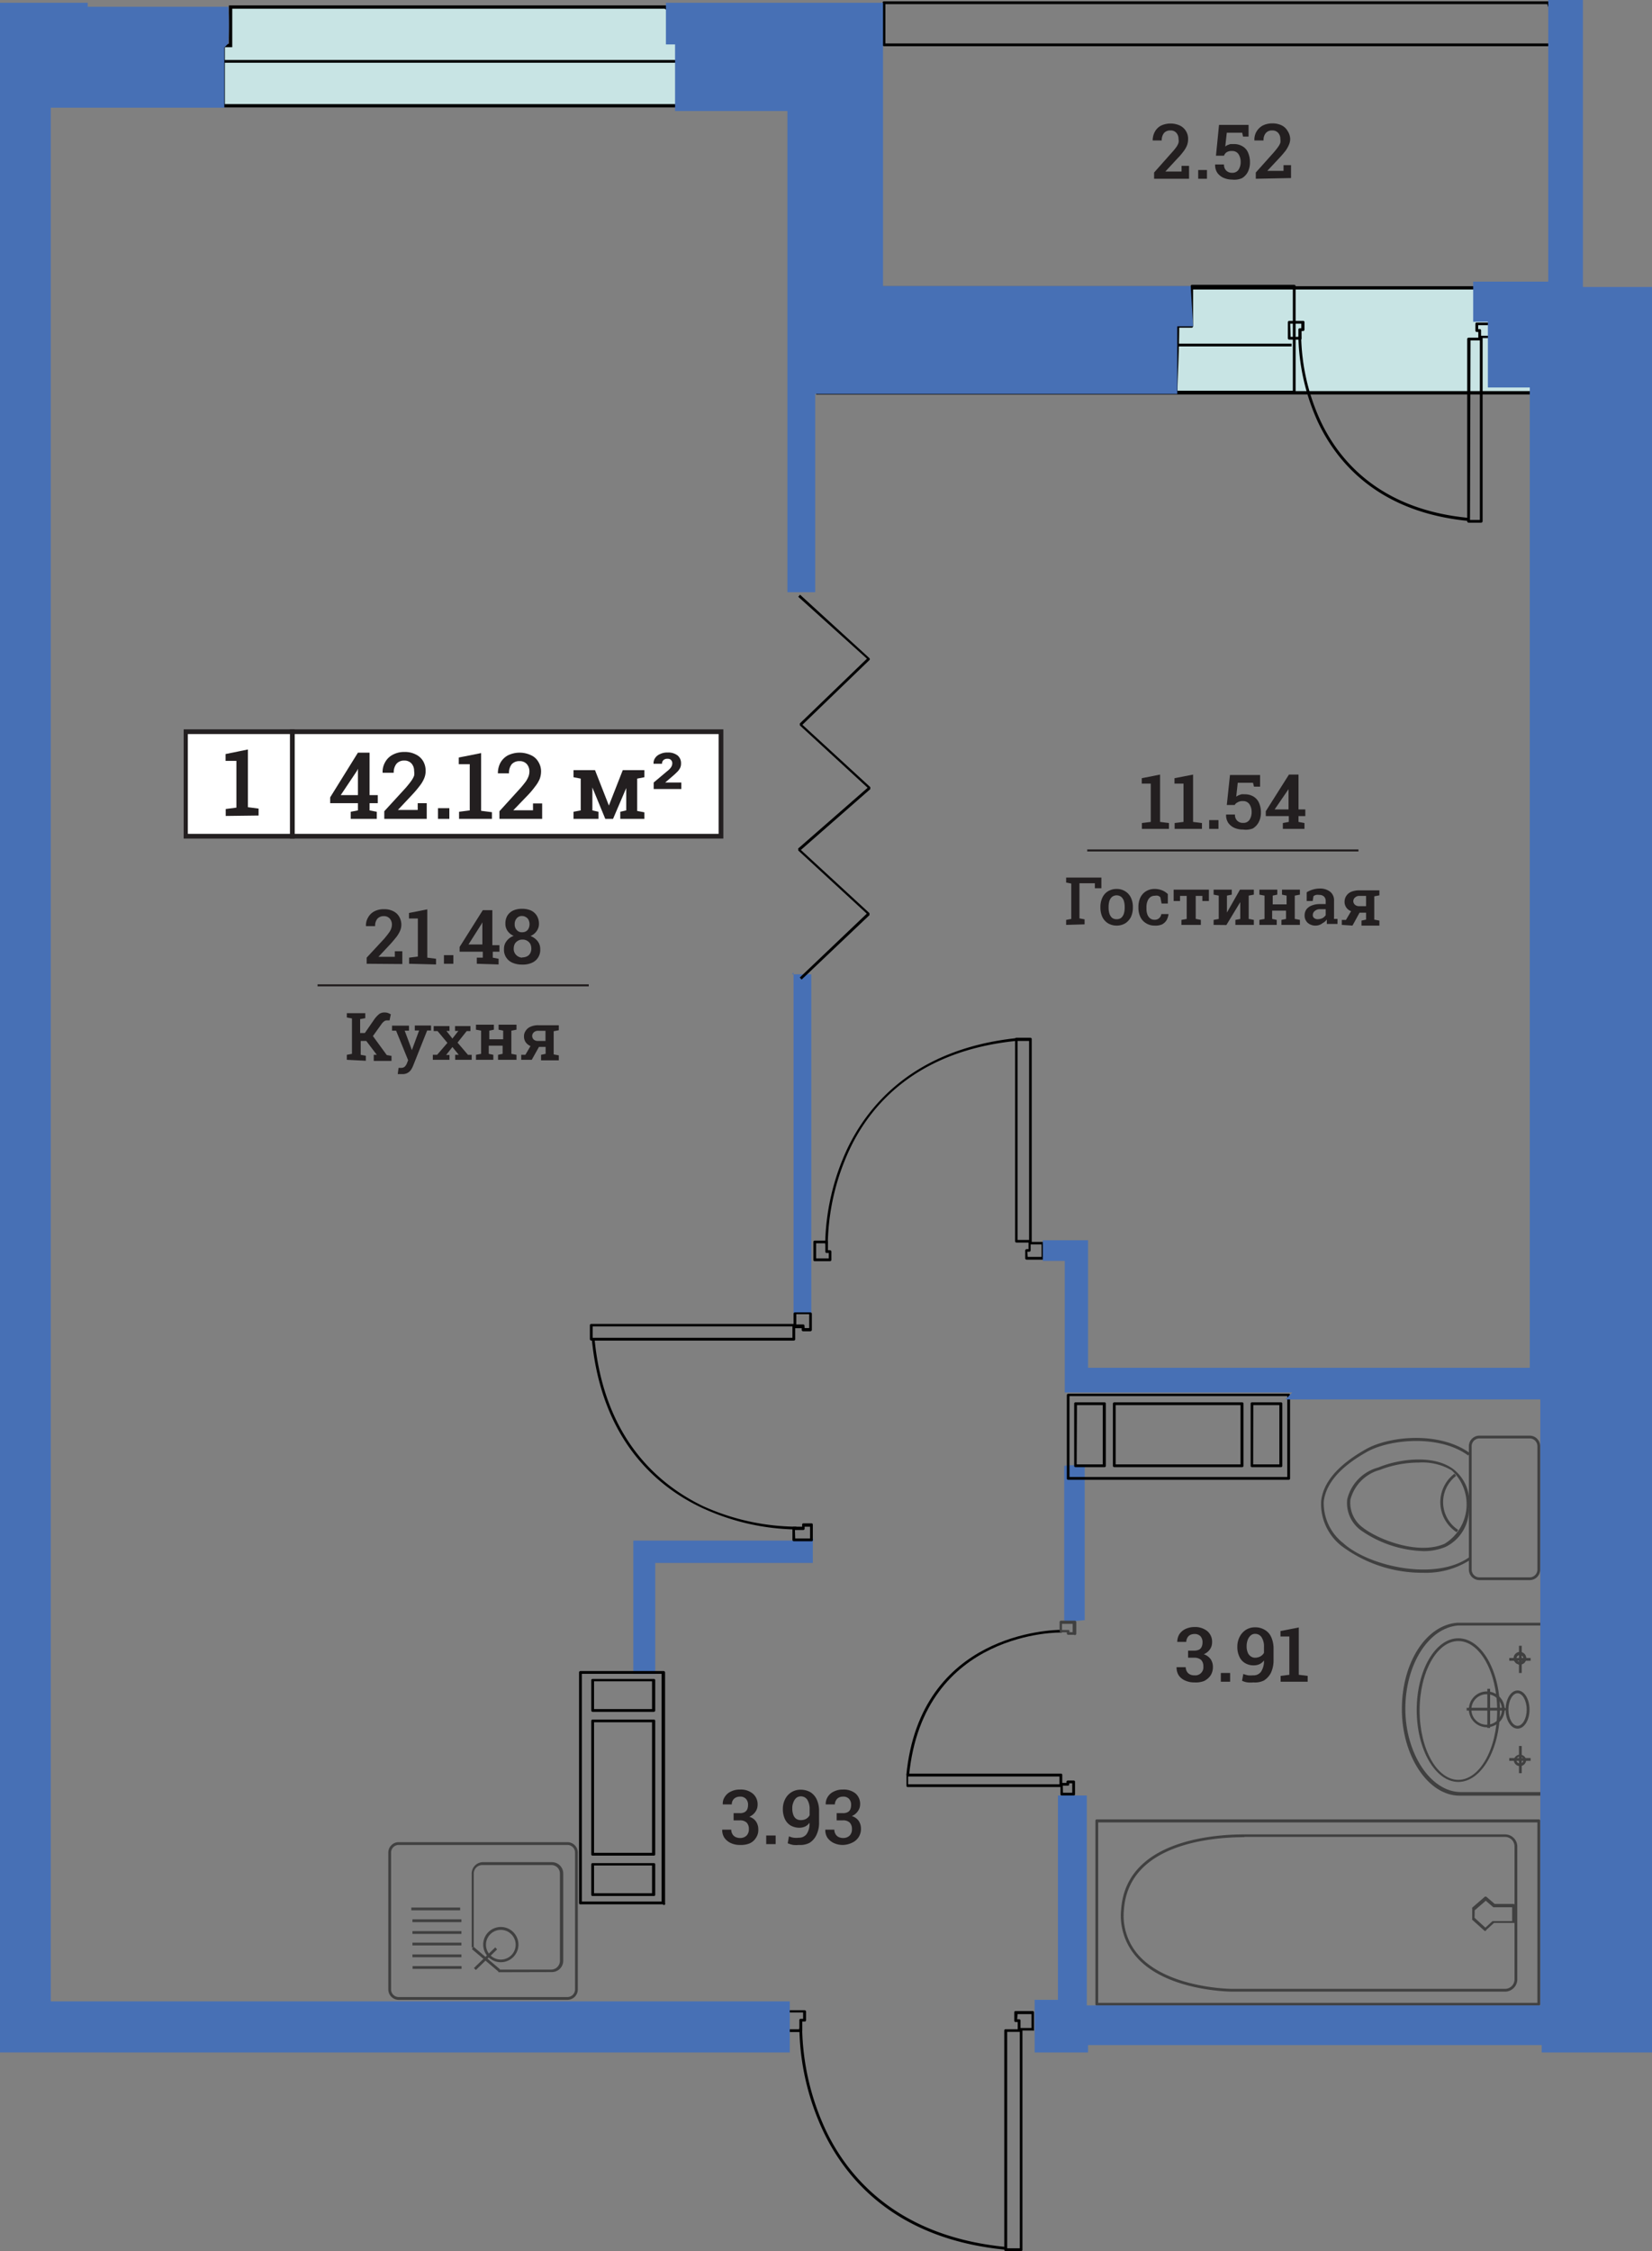 <svg xmlns="http://www.w3.org/2000/svg" viewBox="0 0 119.08 162.19"><rect x="0" y="0" width="119.08" height="162.19" fill="#808080" stroke="none"/><defs><style>.cls-1{fill:#c8e4e4;}.cls-2{fill:#4770b5;}.cls-3{fill:#404040;}.cls-4{fill:#231f20;}.cls-5{fill:#fff;}</style></defs><title>029</title><g id="Layer_2" data-name="Layer 2"><g id="Layer_1-2" data-name="Layer 1"><rect class="cls-1" x="58.95" y="20.74" width="52.62" height="7.56"/><path d="M111.45,20.86v7.32H59.07V20.86h52.38m.24-.24H58.83v7.8h52.86v-7.8Z"/><polygon class="cls-1" points="16.09 7.62 16.09 3.28 16.62 3.28 16.62 0.51 47.98 0.51 49.24 1.35 48.83 7.62 16.09 7.62"/><path d="M47.91.63l1.21.78L48.71,7.5H16.21V3.4h.53V.63H47.91M48,.39H16.5V3.16H16V7.74h33l.43-6.45L48,.39Z"/><rect x="16.05" y="4.32" width="34.72" height="0.2"/><path class="cls-2" d="M76.75,105.57h1.44v11.16s-1.48.19-1.48,0V105.61H77"/><path d="M93.29,28.35h-8.5a.09.09,0,0,1-.07,0s-.09-.1.11-4.81a.11.11,0,0,1,.1-.1h.9V20.62a.09.09,0,0,1,.1-.1h7.36a.1.1,0,0,1,.1.1v7.63A.11.11,0,0,1,93.29,28.35Zm-8.41-.2h8.31V20.72H86v2.79a.1.1,0,0,1-.1.1H85C85,25.28,84.86,27.68,84.88,28.15Z"/><path d="M112.58,3.33H63.72a.1.1,0,0,1-.1-.1V.2a.09.09,0,0,1,.1-.1H111.6a.09.09,0,0,1,.09.06l1,3a.06.06,0,0,1,0,.08A.1.1,0,0,1,112.58,3.33Zm-48.76-.2h48.62L111.53.3H63.82Z"/><path class="cls-2" d="M85.92,20.61H63.65V.2H48v3h.66V8h8.1V42.67h2V28.38H84.86V23.51H86l-.17-2.9"/><path class="cls-2" d="M57.09,70.2h1.39V94.6H57.2V70.07"/><path class="cls-2" d="M58.65,111h-13v9.61h1.58v-8H58.59v-1.78"/><rect x="84.96" y="24.76" width="8.14" height="0.2"/><path d="M57.22,96.59H42.62a.11.11,0,0,1-.1-.1v-1a.1.1,0,0,1,.1-.1H57.2v-.74a.1.1,0,0,1,.1-.09h1.12a.1.1,0,0,1,.1.09v1.17a.11.11,0,0,1-.1.1h-.53a.1.1,0,0,1-.1-.1v-.12h-.47v.82A.11.11,0,0,1,57.22,96.59Zm-14.5-.2h14.4v-.82H42.72ZM58,95.69h.33v-1H57.4v.74h.49a.09.09,0,0,1,.1.1Z"/><path d="M57.33,110.2a16.79,16.79,0,0,1-6.78-1.58c-3.21-1.52-7.18-4.86-7.89-12.12l.2,0c.7,7.17,4.62,10.46,7.78,12A16.58,16.58,0,0,0,57.4,110v.2Z"/><path d="M58.49,111.05H57.22a.1.1,0,0,1-.1-.1v-.85a.1.1,0,0,1,.1-.1h.6v-.14a.09.09,0,0,1,.1-.1h.57a.09.09,0,0,1,.1.1V111A.1.1,0,0,1,58.49,111.05Zm-1.17-.2h1.07V110H58v.14a.1.1,0,0,1-.1.1h-.6Z"/><path d="M75.21,90.76H74a.1.1,0,0,1-.1-.1v-.55A.11.11,0,0,1,74,90h.14v-.47h-.87a.1.1,0,0,1-.1-.1V74.87a.09.09,0,0,1,.1-.1h1a.1.1,0,0,1,.1.1V89.48h.53l.29,0a.13.13,0,0,1,.08,0,.11.11,0,0,1,0,.08v1.11A.1.1,0,0,1,75.21,90.76Zm-1.13-.2h1v-.9l-.18,0h-.61v.43a.1.1,0,0,1-.1.1h-.14Zm-.73-1.22h.83V75h-.83Z"/><path d="M59.48,89.67a16.93,16.93,0,0,1,1.58-6.87c1.53-3.22,4.88-7.21,12.18-8l0,.2c-7.2.73-10.51,4.65-12,7.82a16.68,16.68,0,0,0-1.57,6.8Z"/><path d="M59.83,90.87h-1.1a.09.09,0,0,1-.1-.1V89.49a.09.09,0,0,1,.1-.1h.85a.09.09,0,0,1,.1.1v.59h.15a.11.11,0,0,1,.1.1v.59A.1.1,0,0,1,59.83,90.87Zm-1-.2h.91v-.39h-.15a.1.1,0,0,1-.1-.1v-.6h-.66Z"/><path d="M77.39,129.37h-.86a.09.09,0,0,1-.09-.08l0-.13v-.4h-11a.09.09,0,0,1-.1-.1v-.77a.09.09,0,0,1,.1-.1H76.47a.09.09,0,0,1,.1.1v.57h.3v-.07a.1.1,0,0,1,.1-.1h.42a.09.09,0,0,1,.1.1v.88A.09.09,0,0,1,77.39,129.37Zm-.77-.2h.67v-.68h-.22v.07a.09.09,0,0,1-.1.1h-.36Zm-11.16-.61H76.37V128H65.46Z"/><path d="M65.53,127.9l-.2,0c1-10.26,10.48-10.47,11.21-10.47h0v.2C76.49,117.6,66.57,117.46,65.53,127.9Z"/><path class="cls-3" d="M77.42,117.79H77a.1.1,0,0,1-.1-.09v-.09h-.42a.09.09,0,0,1-.1-.1v-.64a.1.1,0,0,1,.1-.1h1a.11.11,0,0,1,.1.1v.83A.1.1,0,0,1,77.42,117.79Zm-.35-.19h.25V117h-.77v.44H77a.1.1,0,0,1,.1.1Z"/><path d="M73.6,162.19H72.49a.09.09,0,0,1-.1-.1V146.31a.09.09,0,0,1,.1-.1h.87v-.52h-.15a.1.1,0,0,1-.1-.1V145a.09.09,0,0,1,.1-.1h1.23a.09.09,0,0,1,.09.1v1.23a.11.11,0,0,1,0,.07.08.08,0,0,1-.08,0l-.15,0H73.7v15.78A.09.09,0,0,1,73.6,162.19Zm-1-.2h.91V146.4h-.91Zm.72-16.5h.14a.09.09,0,0,1,.1.1v.53h.79v-1h-1Z"/><path d="M72.43,162.09c-7.85-.77-11.46-5.08-13.1-8.55a18.15,18.15,0,0,1-1.71-7.42h.2a18.12,18.12,0,0,0,1.69,7.33c1.62,3.43,5.19,7.67,12.94,8.44Z"/><path d="M57.72,146.41H56.8a.09.09,0,0,1-.1-.1v-1.37a.09.09,0,0,1,.1-.1H58a.1.1,0,0,1,.1.1v.62a.1.1,0,0,1-.1.1h-.17v.65A.09.09,0,0,1,57.72,146.41Zm-.82-.2h.72v-.65a.09.09,0,0,1,.1-.1h.17V145h-1Z"/><path d="M106.77,37.66h-.91a.1.1,0,0,1-.1-.1V24.43a.1.1,0,0,1,.1-.1h.7v-.41h-.11a.1.1,0,0,1-.1-.1v-.48a.09.09,0,0,1,.1-.1h1a.09.09,0,0,1,.1.1v1a.12.12,0,0,1,0,.08.11.11,0,0,1-.1,0l-.14-.06h-.44V37.56A.11.11,0,0,1,106.77,37.66Zm-.81-.2h.71V24.53H106Zm.81-13.27h.62v-.76h-.84v.28h.11a.1.1,0,0,1,.1.1v.37Z"/><path d="M105.79,37.53c-6.47-.65-9.44-4.24-10.8-7.14a15.52,15.52,0,0,1-1.4-6.19h.2a15.21,15.21,0,0,0,1.39,6.11c1.33,2.85,4.26,6.38,10.63,7Z"/><path d="M93.69,24.47h-.76a.1.1,0,0,1-.1-.1V23.22a.1.1,0,0,1,.1-.1h1a.09.09,0,0,1,.1.1v.53a.1.1,0,0,1-.1.1h-.11v.52A.09.09,0,0,1,93.69,24.47Zm-.66-.2h.56v-.52a.1.1,0,0,1,.1-.1h.11v-.33H93Z"/><path d="M57.78,70.58l-.13-.15,4.83-4.6-4.94-4.55s0,0,0-.07a.11.11,0,0,1,0-.08l5-4.37-4.88-4.49a.11.11,0,0,1,0-.07.08.08,0,0,1,0-.08l4.83-4.66L57.54,43l.13-.15,5,4.57a.1.1,0,0,1,0,.14l-4.83,4.66,4.89,4.49a.11.11,0,0,1,0,.08.09.09,0,0,1,0,.07l-5,4.38,4.94,4.55a.11.11,0,0,1,0,.07.11.11,0,0,1,0,.08Z"/><path class="cls-3" d="M105.12,128.39c-1.65,0-3-2.32-3-5.18s1.34-5.17,3-5.17,3,2.32,3,5.17S106.77,128.39,105.12,128.39Zm0-10.15c-1.54,0-2.79,2.23-2.79,5s1.25,5,2.79,5,2.8-2.23,2.8-5S106.66,118.24,105.12,118.24Z"/><rect class="cls-3" x="109.49" y="125.8" width="0.2" height="1.96"/><rect class="cls-3" x="109.49" y="118.58" width="0.2" height="1.96"/><rect class="cls-3" x="108.79" y="126.67" width="1.54" height="0.2"/><rect class="cls-3" x="108.79" y="119.46" width="1.54" height="0.2"/><path class="cls-3" d="M109.56,127.25a.44.44,0,0,1-.44-.44.45.45,0,0,1,.89,0A.45.45,0,0,1,109.56,127.25Zm0-.69a.25.25,0,1,0,.25.25A.25.25,0,0,0,109.56,126.56Z"/><path class="cls-3" d="M109.56,119.93a.45.45,0,1,1,.45-.44A.44.44,0,0,1,109.56,119.93Zm0-.69a.25.25,0,1,0,.25.25A.25.25,0,0,0,109.56,119.24Z"/><path class="cls-3" d="M109.56,119.93a.45.45,0,1,1,.45-.44A.44.44,0,0,1,109.56,119.93Zm0-.69a.25.25,0,1,0,.25.25A.25.25,0,0,0,109.56,119.24Z"/><path class="cls-3" d="M107.17,124.45a1.29,1.29,0,1,1,1.29-1.29A1.29,1.29,0,0,1,107.17,124.45Zm0-2.38a1.1,1.1,0,1,0,1.09,1.09A1.09,1.09,0,0,0,107.17,122.07Z"/><path class="cls-3" d="M108.46,123.25h-2.74v-.2h2.49v0l.26,0a.11.11,0,0,1,.09.11A.1.1,0,0,1,108.46,123.25Z"/><rect class="cls-3" x="107.21" y="121.68" width="0.2" height="2.82"/><path class="cls-3" d="M109.39,124.55c-.48,0-.86-.6-.86-1.37s.38-1.38.86-1.38.86.61.86,1.38S109.87,124.55,109.39,124.55Zm0-2.55c-.36,0-.66.54-.66,1.18s.3,1.17.66,1.17.66-.54.66-1.17S109.75,122,109.39,122Z"/><path class="cls-3" d="M111.4,129.38h-6.19c-2.26,0-4.16-2.85-4.16-6.23s1.76-6.07,4-6.23h6.06v.2h-6c-2.13.16-3.81,2.81-3.81,6s1.81,6,4,6h6.19Z"/><path class="cls-3" d="M40.9,144.09H28.74a.75.75,0,0,1-.75-.75v-9.86a.75.75,0,0,1,.75-.75H40.9a.75.75,0,0,1,.75.75v9.86A.75.75,0,0,1,40.9,144.09ZM28.74,132.93a.55.55,0,0,0-.55.55v9.86a.55.55,0,0,0,.55.55H40.9a.55.55,0,0,0,.55-.55v-9.86a.55.55,0,0,0-.55-.55Z"/><rect class="cls-3" x="29.74" y="141.66" width="3.53" height="0.2"/><rect class="cls-3" x="29.73" y="140.82" width="3.53" height="0.2"/><rect class="cls-3" x="29.73" y="139.97" width="3.53" height="0.2"/><rect class="cls-3" x="29.73" y="139.14" width="3.53" height="0.2"/><rect class="cls-3" x="29.73" y="138.29" width="3.53" height="0.2"/><rect class="cls-3" x="29.65" y="137.44" width="3.52" height="0.2"/><path class="cls-3" d="M36.11,141.38a1.27,1.27,0,1,1,1.26-1.26A1.27,1.27,0,0,1,36.11,141.38Zm0-2.33a1.07,1.07,0,1,0,1.06,1.07A1.07,1.07,0,0,0,36.11,139.05Z"/><polygon class="cls-3" points="34.3 141.94 34.16 141.8 35.7 140.31 35.83 140.46 34.3 141.94"/><path class="cls-3" d="M35.92,142.1v-.19h3.83a.63.63,0,0,0,.61-.63V135a.61.61,0,0,0-.61-.62h-5a.61.61,0,0,0-.6.63v5.3H34V135a.82.82,0,0,1,.79-.83h5a.82.82,0,0,1,.81.82v6.28a.82.82,0,0,1-.81.82Z"/><polygon class="cls-3" points="35.91 142.04 34.01 140.43 34.14 140.27 36.04 141.89 35.91 142.04"/><path class="cls-3" d="M110.92,144.51H79.06a.1.1,0,0,1-.1-.1V131.19a.09.09,0,0,1,.1-.1h31.86a.09.09,0,0,1,.1.1v13.22A.1.1,0,0,1,110.92,144.51Zm-31.76-.2h31.66v-13H79.16Z"/><path class="cls-3" d="M108.49,143.5H88.82s-4.63,0-6.84-2.43a4.49,4.49,0,0,1-1.16-3.55c.39-4.86,6.49-5.35,8.88-5.35h18.78a.88.88,0,0,1,.89.84v9.65A.89.89,0,0,1,108.49,143.5ZM89.7,132.37c-2.34,0-8.3.47-8.68,5.17a4.3,4.3,0,0,0,1.1,3.39c2.16,2.35,6.66,2.37,6.7,2.37h19.66a.69.69,0,0,0,.69-.64V133a.69.69,0,0,0-.69-.65H89.7Z"/><path class="cls-3" d="M107.07,139.12a.07.07,0,0,1-.06,0l-.89-.8a.11.11,0,0,1,0-.07v-.73a.09.09,0,0,1,0-.07l.9-.78a.11.11,0,0,1,.13,0l.59.51,1.35,0a.09.09,0,0,1,.09.09l0,1.2a.11.11,0,0,1,0,.08.09.09,0,0,1-.07,0h-1.42l-.55.5A.08.08,0,0,1,107.07,139.12Zm-.78-.94.78.71.51-.47.07,0H109l0-1-1.3,0-.06,0-.54-.47-.8.69Z"/><path d="M47.78,137.21H41.84a.09.09,0,0,1-.1-.1V120.5a.1.1,0,0,1,.1-.1h6a.11.11,0,0,1,.1.1v.62h0v16A.09.09,0,0,1,47.78,137.21Zm-5.84-.2h5.75V120.77h0v-.17H41.94Z"/><path d="M47.13,133.7H42.72a.09.09,0,0,1-.1-.1V124a.09.09,0,0,1,.1-.1h4.41a.09.09,0,0,1,.1.1v9.61A.09.09,0,0,1,47.13,133.7Zm-4.31-.2H47v-9.41H42.82Z"/><path d="M47.13,136.61H42.72a.09.09,0,0,1-.1-.1v-2.17a.09.09,0,0,1,.1-.1h4.41a.09.09,0,0,1,.1.1v2.17A.09.09,0,0,1,47.13,136.61Zm-4.31-.2H47v-2H42.82Z"/><path d="M47.13,123.34H42.72a.1.1,0,0,1-.1-.1v-2.17a.09.09,0,0,1,.1-.1h4.41a.09.09,0,0,1,.1.1v2.17A.1.1,0,0,1,47.13,123.34Zm-4.31-.2H47v-2H42.82Z"/><path d="M92.89,106.62H77a.09.09,0,0,1-.1-.1v-6a.1.1,0,0,1,.1-.1h.59v0H92.89a.09.09,0,0,1,.1.1v6A.09.09,0,0,1,92.89,106.62Zm-15.8-.2h15.7v-5.83H77.24v0h-.15Z"/><path d="M89.53,105.71H80.32a.1.1,0,0,1-.1-.1v-4.47a.1.1,0,0,1,.1-.1h9.21a.09.09,0,0,1,.1.1v4.47A.09.09,0,0,1,89.53,105.71Zm-9.11-.2h9v-4.27h-9Z"/><path d="M92.33,105.71H90.24a.09.09,0,0,1-.09-.1v-4.47a.09.09,0,0,1,.09-.1h2.09a.09.09,0,0,1,.1.1v4.47A.09.09,0,0,1,92.33,105.71Zm-2-.2h1.89v-4.27H90.34Z"/><path d="M79.61,105.71H77.53a.09.09,0,0,1-.1-.1v-4.47a.09.09,0,0,1,.1-.1h2.08a.09.09,0,0,1,.1.1v4.47A.09.09,0,0,1,79.61,105.71Zm-2-.2h1.88v-4.27H77.63Z"/><path class="cls-3" d="M110.26,113.85h-3.62a.76.76,0,0,1-.76-.76V104.2a.76.76,0,0,1,.76-.76h3.62a.76.76,0,0,1,.76.76v8.89A.76.76,0,0,1,110.26,113.85Zm-3.62-10.21a.56.56,0,0,0-.56.56v8.89a.56.56,0,0,0,.56.56h3.62a.56.56,0,0,0,.56-.56V104.2a.56.56,0,0,0-.56-.56Z"/><path class="cls-3" d="M102.61,111.76a8.3,8.3,0,0,1-4.5-1.49,2.43,2.43,0,0,1-1-2.24,3.13,3.13,0,0,1,2.25-2.3c1.27-.54,3.85-1,5.37.1a3,3,0,0,1,1.15,2.84,3,3,0,0,1-1.69,2.79A4.08,4.08,0,0,1,102.61,111.76Zm-.34-6.38a7.77,7.77,0,0,0-2.81.53,3,3,0,0,0-2.12,2.15,2.22,2.22,0,0,0,.89,2h0c1.11.87,4,2,5.9,1.17a3.33,3.33,0,0,0,.51-5.29A4.15,4.15,0,0,0,102.27,105.38Z"/><path class="cls-3" d="M102.61,113.32a9.71,9.71,0,0,1-5.92-1.94,3.85,3.85,0,0,1-1.46-3.21c.14-1.36,1.21-2.6,3.15-3.71,1.69-1,5.38-1.36,7.57.24l-.12.17c-2.09-1.54-5.75-1.17-7.35-.23-1.89,1.07-2.91,2.26-3.06,3.55a3.66,3.66,0,0,0,1.41,3c1.83,1.66,6.63,2.76,9.09,1l.12.16A5.89,5.89,0,0,1,102.61,113.32Z"/><path class="cls-3" d="M105,110.4a2.58,2.58,0,0,1-.16-4.22l.12.16a2.38,2.38,0,0,0,.15,3.89Z"/><g id="path4158"><rect class="cls-4" x="22.89" y="70.92" width="19.55" height="0.15"/></g><path class="cls-4" d="M26.43,69.44V69l1.28-1.38c.13-.16.24-.29.32-.41a1.07,1.07,0,0,0,.17-.31.87.87,0,0,0,.05-.28.64.64,0,0,0-.15-.43.54.54,0,0,0-.44-.18.59.59,0,0,0-.46.19.78.78,0,0,0-.16.53h-.66v0a1.08,1.08,0,0,1,.15-.62,1.1,1.1,0,0,1,.44-.44,1.42,1.42,0,0,1,.7-.16,1.38,1.38,0,0,1,.67.14,1,1,0,0,1,.43.39,1.16,1.16,0,0,1,.16.59,1.11,1.11,0,0,1-.09.43,2.16,2.16,0,0,1-.25.43c-.12.15-.26.32-.43.51l-.88.94h1.18l0-.4H29v.92Z"/><path class="cls-4" d="M29.49,69.44V69l.63-.08V66.18h-.64v-.4l1.32-.26V69l.63.08v.41Z"/><path class="cls-4" d="M32,69.44v-.62h.68v.62Z"/><path class="cls-4" d="M34.37,69.44V69L34.8,69v-.43H33.13l0-.34,1.67-2.65h.69v2.52H36v.47h-.48V69l.42.08v.41Zm-.6-1.39h1v-1.6h0l-.06.12Z"/><path class="cls-4" d="M37.64,69.5a1.67,1.67,0,0,1-.69-.13,1,1,0,0,1-.62-1,.87.87,0,0,1,.19-.57,1.09,1.09,0,0,1,.51-.37,1,1,0,0,1-.44-.35.88.88,0,0,1-.16-.53,1.1,1.1,0,0,1,.15-.59A1,1,0,0,1,37,65.6a1.54,1.54,0,0,1,.63-.12,1.62,1.62,0,0,1,.64.12,1,1,0,0,1,.42.37,1.1,1.1,0,0,1,.16.59.88.88,0,0,1-.17.53,1,1,0,0,1-.44.35,1.2,1.2,0,0,1,.51.37.89.89,0,0,1,.19.57,1,1,0,0,1-.62,1A1.62,1.62,0,0,1,37.64,69.5Zm0-.52A.73.73,0,0,0,38,68.9a.52.52,0,0,0,.22-.22.71.71,0,0,0,.08-.34.77.77,0,0,0-.08-.34.61.61,0,0,0-.23-.22.58.58,0,0,0-.33-.08.57.57,0,0,0-.32.08.61.61,0,0,0-.23.22.77.77,0,0,0-.08.34.61.61,0,0,0,.18.47A.64.64,0,0,0,37.64,69Zm0-1.81a.53.53,0,0,0,.28-.07.44.44,0,0,0,.18-.2.72.72,0,0,0,0-.62.46.46,0,0,0-.19-.2.51.51,0,0,0-.28-.08.46.46,0,0,0-.38.16.61.61,0,0,0-.15.43.57.57,0,0,0,.15.42A.47.47,0,0,0,37.64,67.17Z"/><path class="cls-4" d="M25,76.36V76l.37-.07V73.38L25,73.31V73h1.33v.36l-.37.07v1h.34l.69-1a1.92,1.92,0,0,1,.36-.38.65.65,0,0,1,.36-.1A.73.73,0,0,1,28,73l.17.08-.09.44-.1,0h-.09a.33.33,0,0,0-.19.06.89.89,0,0,0-.21.22l-.61.85,1,1.37.34.06v.36H26.94V76l.22,0h0l-.76-1H26v1l.37.07v.36Z"/><path class="cls-4" d="M29,77.39l-.17,0-.16,0,.06-.45.1,0h.1a.37.37,0,0,0,.25-.09.72.72,0,0,0,.16-.26l.08-.2-.87-2.13-.29,0v-.36h1.22v.36l-.31,0,.44,1.18.08.22h0l.52-1.41-.31,0v-.36h1.17v.36l-.28,0-1,2.51a1.71,1.71,0,0,1-.17.33.75.75,0,0,1-.27.23A.74.74,0,0,1,29,77.39Z"/><path class="cls-4" d="M31.2,76.36V76l.31,0,.74-.86-.71-.85-.28,0v-.36H32.4v.35l-.22,0,.43.55.43-.55-.24,0v-.35h1.11v.36l-.27,0-.66.83.75.88L34,76v.36H32.81V76l.26,0-.46-.56-.45.57.24,0v.35Z"/><path class="cls-4" d="M34.31,76.36V76l.37-.07V74.26l-.37-.07v-.36H35.6v.36l-.33.07v.62h1v-.62l-.33-.07v-.36h1.29v.36l-.37.07v1.67l.37.07v.36H35.9V76l.33-.07v-.59h-1v.59l.33.07v.36Z"/><path class="cls-4" d="M37.57,76.36V76l.3,0,.37-.63a.82.82,0,0,1-.35-.28.73.73,0,0,1-.12-.41.68.68,0,0,1,.13-.42.75.75,0,0,1,.36-.29,1.32,1.32,0,0,1,.55-.1h1.47v.36l-.37.07v1.67l.37.07v.36H39V76l.33-.07v-.5h-.48l-.52.93ZM38.78,75h.54v-.73h-.51a.45.45,0,0,0-.33.11.37.37,0,0,0-.12.26.38.38,0,0,0,.11.26A.43.43,0,0,0,38.78,75Z"/><g id="path4158-2" data-name="path4158"><rect class="cls-4" x="78.37" y="61.2" width="19.55" height="0.15"/></g><path class="cls-4" d="M82.31,59.72V59.3l.64-.08V56.46H82.3v-.39l1.32-.26v3.41l.64.08v.42Z"/><path class="cls-4" d="M84.67,59.72V59.3l.64-.08V56.46h-.65v-.39L86,55.81v3.41l.64.08v.42Z"/><path class="cls-4" d="M87.16,59.72v-.63h.67v.63Z"/><path class="cls-4" d="M89.61,59.77a1.54,1.54,0,0,1-.63-.12,1.1,1.1,0,0,1-.45-.37,1,1,0,0,1-.15-.59v0l.64,0a.57.57,0,0,0,.16.44.57.57,0,0,0,.43.16.52.52,0,0,0,.45-.21,1,1,0,0,0,.16-.57,1,1,0,0,0-.16-.57.54.54,0,0,0-.47-.22.64.64,0,0,0-.38.09A.45.45,0,0,0,89,58L88.43,58l.23-2.16h2.17v.84h-.44l-.07-.28h-1.1l-.11,1a1.28,1.28,0,0,1,.17-.1l.2-.07a1.57,1.57,0,0,1,.24,0,1.18,1.18,0,0,1,.63.16,1,1,0,0,1,.4.45,1.7,1.7,0,0,1,.14.71,1.44,1.44,0,0,1-.15.67,1.15,1.15,0,0,1-.43.47A1.39,1.39,0,0,1,89.61,59.77Z"/><path class="cls-4" d="M92.47,59.72V59.3l.43-.08V58.8H91.24l0-.35,1.67-2.64h.69v2.51h.49v.48h-.49v.42l.43.08v.42Zm-.59-1.4h1V56.73h0l0,.13Z"/><path class="cls-4" d="M76.85,66.64v-.36l.37-.07V63.66l-.37-.07v-.36h2.54V64h-.47l0-.36H77.81v2.53l.37.07v.36Z"/><path class="cls-4" d="M80.49,66.69a1.19,1.19,0,0,1-.63-.17,1.09,1.09,0,0,1-.4-.45,1.6,1.6,0,0,1-.14-.67v-.05a1.54,1.54,0,0,1,.14-.67,1.06,1.06,0,0,1,.4-.46,1.19,1.19,0,0,1,.63-.17,1.13,1.13,0,0,1,.62.17,1.08,1.08,0,0,1,.41.46,1.54,1.54,0,0,1,.14.67v.05a1.6,1.6,0,0,1-.14.67,1.17,1.17,0,0,1-.4.45A1.19,1.19,0,0,1,80.49,66.69Zm0-.46a.52.52,0,0,0,.33-.1.7.7,0,0,0,.19-.3,1.44,1.44,0,0,0,.06-.43v-.05a1.46,1.46,0,0,0-.06-.44.67.67,0,0,0-.19-.29.55.55,0,0,0-.66,0,.67.67,0,0,0-.19.29,1.46,1.46,0,0,0-.06.44v.05a1.44,1.44,0,0,0,.06.43.7.7,0,0,0,.19.3A.52.52,0,0,0,80.49,66.23Z"/><path class="cls-4" d="M83.22,66.69a1.12,1.12,0,0,1-.61-.17,1.05,1.05,0,0,1-.41-.45,1.53,1.53,0,0,1-.14-.66v-.08a1.56,1.56,0,0,1,.14-.66,1.09,1.09,0,0,1,.4-.45,1.15,1.15,0,0,1,.62-.17,1.41,1.41,0,0,1,.57.11,1.26,1.26,0,0,1,.39.26v.68h-.45l-.09-.45a.42.42,0,0,0-.17-.11.51.51,0,0,0-.22,0,.52.52,0,0,0-.33.1.68.68,0,0,0-.21.3,1.11,1.11,0,0,0-.07.43v.08a1.18,1.18,0,0,0,.07.45.61.61,0,0,0,.21.28.48.48,0,0,0,.29.09.48.48,0,0,0,.34-.11.49.49,0,0,0,.16-.3h.52a1.2,1.2,0,0,1-.14.44.85.85,0,0,1-.34.31A1.2,1.2,0,0,1,83.22,66.69Z"/><path class="cls-4" d="M85.16,66.64v-.36l.38-.07V64.55h-.48l0,.37h-.46V64.1h2.54v.82h-.47l0-.37h-.48v1.66l.37.07v.36Z"/><path class="cls-4" d="M87.48,66.64v-.36l.37-.07V64.53l-.37-.07V64.1h1.31v.36l-.35.07v1.22h0l.94-1.65h1v.36l-.37.07v1.68l.37.07v.36H89.05v-.36l.35-.07V65h0l-1,1.65Z"/><path class="cls-4" d="M90.78,66.64v-.36l.37-.07V64.53l-.37-.07V64.1h1.29v.36l-.33.07v.63h1v-.63l-.33-.07V64.1h1.29v.36l-.37.07v1.68l.37.07v.36H92.37v-.36l.33-.07v-.6h-1v.6l.33.07v.36Z"/><path class="cls-4" d="M94.86,66.69a.85.85,0,0,1-.6-.2.71.71,0,0,1-.22-.55.75.75,0,0,1,.13-.42.89.89,0,0,1,.39-.28,1.59,1.59,0,0,1,.61-.1h.39v-.22a.44.44,0,0,0-.12-.32.48.48,0,0,0-.35-.12.75.75,0,0,0-.23,0,.51.51,0,0,0-.18.09l-.06.35h-.43v-.63a1.82,1.82,0,0,1,.93-.27,1.17,1.17,0,0,1,.76.23.78.78,0,0,1,.28.65v1.22a.28.28,0,0,0,0,.09l.25,0v.36h-.77c0-.06,0-.11,0-.16l0-.16a.83.83,0,0,1-.3.26A.81.81,0,0,1,94.86,66.69Zm.13-.46a.81.81,0,0,0,.34-.08.67.67,0,0,0,.23-.21v-.43h-.39a.54.54,0,0,0-.4.13.37.37,0,0,0-.14.28.26.26,0,0,0,.1.23A.4.4,0,0,0,95,66.23Z"/><path class="cls-4" d="M96.72,66.64v-.36l.3,0,.37-.63a.7.7,0,0,1-.47-.69.77.77,0,0,1,.13-.42.81.81,0,0,1,.36-.29,1.54,1.54,0,0,1,.55-.1h1.47v.36l-.37.07v1.68l.37.07v.36H98.14v-.36l.33-.07v-.5H98l-.51.93Zm1.22-1.35h.53v-.74H98a.45.45,0,0,0-.33.12.34.34,0,0,0-.12.26.34.34,0,0,0,.11.25A.44.44,0,0,0,97.94,65.29Z"/><path class="cls-4" d="M83.19,12.88v-.45L84.46,11a4.26,4.26,0,0,0,.33-.4,1.15,1.15,0,0,0,.16-.31.69.69,0,0,0,0-.28.63.63,0,0,0-.15-.43.52.52,0,0,0-.43-.18.58.58,0,0,0-.47.19.82.82,0,0,0-.16.53h-.65v0a1.26,1.26,0,0,1,.15-.62,1.08,1.08,0,0,1,.45-.45,1.64,1.64,0,0,1,1.37,0,1.06,1.06,0,0,1,.58,1,1.26,1.26,0,0,1-.08.43,1.87,1.87,0,0,1-.26.44,4.31,4.31,0,0,1-.43.5l-.87.94v0h1.17l0-.41h.54v.93Z"/><path class="cls-4" d="M86.37,12.88v-.63H87v.63Z"/><path class="cls-4" d="M88.82,12.94a1.57,1.57,0,0,1-.63-.13,1.1,1.1,0,0,1-.45-.37,1,1,0,0,1-.15-.59v0l.64,0a.57.57,0,0,0,.16.44.57.57,0,0,0,.43.16.52.52,0,0,0,.45-.21,1,1,0,0,0,.16-.57,1,1,0,0,0-.16-.57.53.53,0,0,0-.46-.22.66.66,0,0,0-.39.09.48.48,0,0,0-.19.25l-.58,0L87.87,9H90v.84H89.6l-.06-.28H88.43l-.11,1a.71.71,0,0,1,.17-.11l.2-.07.24,0a1.18,1.18,0,0,1,.63.16.93.93,0,0,1,.4.45,1.7,1.7,0,0,1,.14.71,1.51,1.51,0,0,1-.15.68,1.12,1.12,0,0,1-.43.46A1.39,1.39,0,0,1,88.82,12.94Z"/><path class="cls-4" d="M90.52,12.88v-.45L91.8,11c.13-.15.24-.29.32-.4a1.21,1.21,0,0,0,.17-.31.92.92,0,0,0,0-.28.63.63,0,0,0-.15-.43.54.54,0,0,0-.44-.18.56.56,0,0,0-.46.19.76.76,0,0,0-.16.53h-.66v0a1.16,1.16,0,0,1,.14-.62,1.21,1.21,0,0,1,.45-.45,1.54,1.54,0,0,1,.7-.16,1.51,1.51,0,0,1,.67.14,1,1,0,0,1,.43.4A1.12,1.12,0,0,1,93,10a1.07,1.07,0,0,1-.09.43,2.22,2.22,0,0,1-.25.44c-.12.15-.26.32-.43.5l-.88.94v0h1.17l0-.41h.54v.93Z"/><path class="cls-4" d="M86.1,121.22a1.53,1.53,0,0,1-.66-.13,1.08,1.08,0,0,1-.47-.37,1.05,1.05,0,0,1-.16-.6h.66a.62.62,0,0,0,.08.31.5.5,0,0,0,.22.21.67.67,0,0,0,.33.07.58.58,0,0,0,.64-.64.64.64,0,0,0-.16-.47.73.73,0,0,0-.5-.16h-.44v-.51h.45a.82.82,0,0,0,.34-.07.43.43,0,0,0,.19-.21.75.75,0,0,0,.06-.31.63.63,0,0,0-.15-.45.58.58,0,0,0-.43-.16.74.74,0,0,0-.31.07.48.48,0,0,0-.2.2.58.58,0,0,0-.08.3h-.65v0a1.06,1.06,0,0,1,.15-.55,1.1,1.1,0,0,1,.44-.38,1.51,1.51,0,0,1,.65-.14,1.39,1.39,0,0,1,.92.29,1,1,0,0,1,.35.82.88.88,0,0,1-.15.49,1,1,0,0,1-.45.36,1,1,0,0,1,.5.36,1,1,0,0,1,.16.56,1.12,1.12,0,0,1-.17.61,1.23,1.23,0,0,1-.47.4A1.65,1.65,0,0,1,86.1,121.22Z"/><path class="cls-4" d="M88,121.17v-.63h.67v.63Z"/><path class="cls-4" d="M90.35,121.22a2,2,0,0,1-.42,0,1.25,1.25,0,0,1-.4-.12l.09-.49a2.19,2.19,0,0,0,.34.1,2.22,2.22,0,0,0,.37,0,.66.66,0,0,0,.56-.25,1.38,1.38,0,0,0,.22-.82v0a.86.86,0,0,1-.31.26,1,1,0,0,1-.42.09,1.18,1.18,0,0,1-.63-.16,1,1,0,0,1-.41-.46,1.59,1.59,0,0,1-.15-.72,1.53,1.53,0,0,1,.17-.72,1.28,1.28,0,0,1,.45-.5,1.22,1.22,0,0,1,.65-.18,1.3,1.3,0,0,1,.7.18,1.13,1.13,0,0,1,.47.52,2,2,0,0,1,.17.85v.79a2.13,2.13,0,0,1-.18.92,1.42,1.42,0,0,1-.51.57A1.44,1.44,0,0,1,90.35,121.22Zm.12-1.78a.81.81,0,0,0,.39-.1.67.67,0,0,0,.25-.25v-.42a1.22,1.22,0,0,0-.17-.7.55.55,0,0,0-.48-.25.47.47,0,0,0-.31.12.77.77,0,0,0-.21.31,1.25,1.25,0,0,0-.08.45,1.16,1.16,0,0,0,.07.44.58.58,0,0,0,.21.29A.52.52,0,0,0,90.47,119.44Z"/><path class="cls-4" d="M92.31,121.17v-.42l.63-.08v-2.76H92.3v-.39l1.32-.26v3.41l.64.08v.42Z"/><path class="cls-4" d="M53.35,132.93a1.53,1.53,0,0,1-.66-.13,1.18,1.18,0,0,1-.47-.38,1,1,0,0,1-.16-.59v0h.65a.62.62,0,0,0,.08.31.53.53,0,0,0,.21.21.74.74,0,0,0,.34.08.66.66,0,0,0,.47-.17.63.63,0,0,0,.17-.47.65.65,0,0,0-.16-.47.68.68,0,0,0-.5-.16h-.44v-.52h.45a.69.69,0,0,0,.34-.07.46.46,0,0,0,.19-.2.79.79,0,0,0,.06-.32.6.6,0,0,0-.15-.44.54.54,0,0,0-.43-.16.62.62,0,0,0-.31.07.51.51,0,0,0-.21.2.54.54,0,0,0-.07.29H52.1a.86.86,0,0,1,.15-.55,1,1,0,0,1,.44-.38,1.38,1.38,0,0,1,.65-.14,1.34,1.34,0,0,1,.92.29,1,1,0,0,1,.35.82.85.85,0,0,1-.15.48,1,1,0,0,1-.45.37.87.87,0,0,1,.49.35,1,1,0,0,1,.16.56,1,1,0,0,1-.17.61,1,1,0,0,1-.46.4A1.65,1.65,0,0,1,53.35,132.93Z"/><path class="cls-4" d="M55.23,132.87v-.62h.68v.62Z"/><path class="cls-4" d="M57.59,132.93a2,2,0,0,1-.41,0,2.09,2.09,0,0,1-.4-.12l.09-.5a1.33,1.33,0,0,0,.34.1,1.5,1.5,0,0,0,.37,0,.68.68,0,0,0,.56-.26,1.3,1.3,0,0,0,.21-.82v0a.8.8,0,0,1-.31.27,1,1,0,0,1-.42.09,1.28,1.28,0,0,1-.63-.16,1.08,1.08,0,0,1-.41-.46,1.67,1.67,0,0,1-.15-.73,1.53,1.53,0,0,1,.17-.72,1.25,1.25,0,0,1,.45-.49,1.22,1.22,0,0,1,.65-.18,1.42,1.42,0,0,1,.7.17,1.22,1.22,0,0,1,.47.53,1.93,1.93,0,0,1,.17.84v.79a2,2,0,0,1-.19.93,1.33,1.33,0,0,1-.5.57A1.45,1.45,0,0,1,57.59,132.93Zm.13-1.79a.8.8,0,0,0,.39-.09.69.69,0,0,0,.25-.26v-.41a1.26,1.26,0,0,0-.17-.71.55.55,0,0,0-.48-.24.51.51,0,0,0-.31.11.75.75,0,0,0-.21.32,1,1,0,0,0-.08.44,1.25,1.25,0,0,0,.07.45.61.61,0,0,0,.2.29A.57.57,0,0,0,57.72,131.14Z"/><path class="cls-4" d="M60.78,132.93a1.53,1.53,0,0,1-.66-.13,1.18,1.18,0,0,1-.47-.38,1,1,0,0,1-.16-.59v0h.65a.62.62,0,0,0,.08.31.53.53,0,0,0,.21.21.74.74,0,0,0,.34.08.66.66,0,0,0,.47-.17.63.63,0,0,0,.17-.47.65.65,0,0,0-.16-.47.67.67,0,0,0-.5-.16h-.44v-.52h.45a.69.69,0,0,0,.34-.07.41.41,0,0,0,.19-.2.79.79,0,0,0,.06-.32.6.6,0,0,0-.15-.44.54.54,0,0,0-.43-.16.62.62,0,0,0-.31.07.48.48,0,0,0-.2.2.55.55,0,0,0-.08.29h-.66a.93.93,0,0,1,.15-.55,1,1,0,0,1,.44-.38,1.38,1.38,0,0,1,.65-.14,1.34,1.34,0,0,1,.92.29A1,1,0,0,1,62,130a.85.85,0,0,1-.15.48,1,1,0,0,1-.45.37.93.93,0,0,1,.5.35,1,1,0,0,1,.16.56,1.09,1.09,0,0,1-.17.61,1.08,1.08,0,0,1-.47.4A1.65,1.65,0,0,1,60.78,132.93Z"/><g id="path5106"><rect class="cls-5" x="21.07" y="52.72" width="30.9" height="7.53"/></g><g id="path5108"><path class="cls-4" d="M21.24,60.08H51.8V52.89H21.24Zm30.9.34H20.9V52.55H52.14Z"/></g><g id="path5136"><rect class="cls-5" x="13.37" y="52.72" width="7.7" height="7.53"/></g><g id="path5138"><path class="cls-4" d="M13.54,60.08H20.9V52.89H13.54Zm7.7.34h-8V52.55h8Z"/></g><path class="cls-4" d="M25.28,59v-.51l.52-.1v-.52h-2l0-.42,2-3.22h.84v3.06h.59v.58h-.59v.52l.52.1V59Zm-.72-1.71H25.8V55.39h0l-.07.15Z"/><path class="cls-4" d="M27.7,59v-.55l1.55-1.69c.16-.19.3-.36.39-.49a1.65,1.65,0,0,0,.21-.38,1,1,0,0,0,0-.34.79.79,0,0,0-.18-.53.67.67,0,0,0-.53-.22.71.71,0,0,0-.56.23,1,1,0,0,0-.2.65h-.8v0a1.38,1.38,0,0,1,.18-.76,1.3,1.3,0,0,1,.55-.54,1.72,1.72,0,0,1,.85-.2,1.7,1.7,0,0,1,.81.18,1.23,1.23,0,0,1,.53.48,1.36,1.36,0,0,1,.18.71,1.34,1.34,0,0,1-.1.52,2.27,2.27,0,0,1-.31.53,7.78,7.78,0,0,1-.52.62l-1.07,1.14v0h1.43l0-.49h.65V59Z"/><path class="cls-4" d="M31.57,59v-.77h.82V59Z"/><path class="cls-4" d="M33.09,59v-.51l.77-.1V55.06h-.79v-.48l1.61-.32v4.16l.78.1V59Z"/><path class="cls-4" d="M36,59v-.55L37.5,56.8c.17-.19.3-.36.4-.49a2,2,0,0,0,.2-.38,1,1,0,0,0,.06-.34.79.79,0,0,0-.18-.53.67.67,0,0,0-.53-.22.73.73,0,0,0-.57.23,1,1,0,0,0-.19.65h-.8v0a1.58,1.58,0,0,1,.18-.76,1.36,1.36,0,0,1,.55-.54,1.93,1.93,0,0,1,1.67,0,1.15,1.15,0,0,1,.52.48,1.28,1.28,0,0,1,.19.71,1.55,1.55,0,0,1-.1.52,2.34,2.34,0,0,1-.32.53,6.1,6.1,0,0,1-.52.62L37,58.38v0h1.42l0-.49h.66V59Z"/><path class="cls-4" d="M41.34,59v-.51l.52-.1V56.1l-.52-.1v-.51h1.55l1,2.55h0l1-2.55h1.56V56l-.52.1v2.33l.52.1V59H44.71v-.51l.43-.1V56.78h0L44.19,59h-.56l-.93-2.26h0v1.65l.44.1V59Z"/><path class="cls-4" d="M47.12,56.85v-.47l1-.84a1.11,1.11,0,0,0,.27-.29.55.55,0,0,0,.07-.25.34.34,0,0,0-.09-.24.32.32,0,0,0-.25-.09.4.4,0,0,0-.3.1.34.34,0,0,0-.1.26h-.61v0a.65.65,0,0,1,.11-.41.81.81,0,0,1,.36-.29,1.18,1.18,0,0,1,.55-.11,1.09,1.09,0,0,1,.71.21.72.72,0,0,1,.25.59.68.68,0,0,1-.07.32,1.09,1.09,0,0,1-.23.3c-.1.1-.24.23-.42.38l-.42.36v0h1.16v.47Z"/><path class="cls-4" d="M16.27,58.79v-.5l.77-.1V54.82h-.78v-.49L17.87,54v4.16l.77.1v.5Z"/><path class="cls-2" d="M3.66,144.2V7.76H16.17V3.42l.29-.29a23.25,23.25,0,0,0,0-2.64H6.32V.2H0V143.93H0v3.95H56.93V144.2Z"/><polygon class="cls-2" points="76.26 129.37 76.26 144.09 74.58 144.09 74.58 147.88 78.43 147.88 78.43 147.35 111.13 147.35 111.13 147.88 119.08 147.88 119.08 20.68 114.1 20.68 114.1 0 111.6 0 111.6 20.29 106.19 20.29 106.19 23.18 107.25 23.18 107.25 27.92 110.27 27.92 110.27 98.55 78.43 98.55 78.43 89.36 75.17 89.36 75.17 90.85 76.75 90.85 76.75 100.33 93.15 100.33 92.66 100.83 111.03 100.83 111.03 144.49 78.34 144.49 78.34 129.37 76.26 129.37"/></g></g></svg>